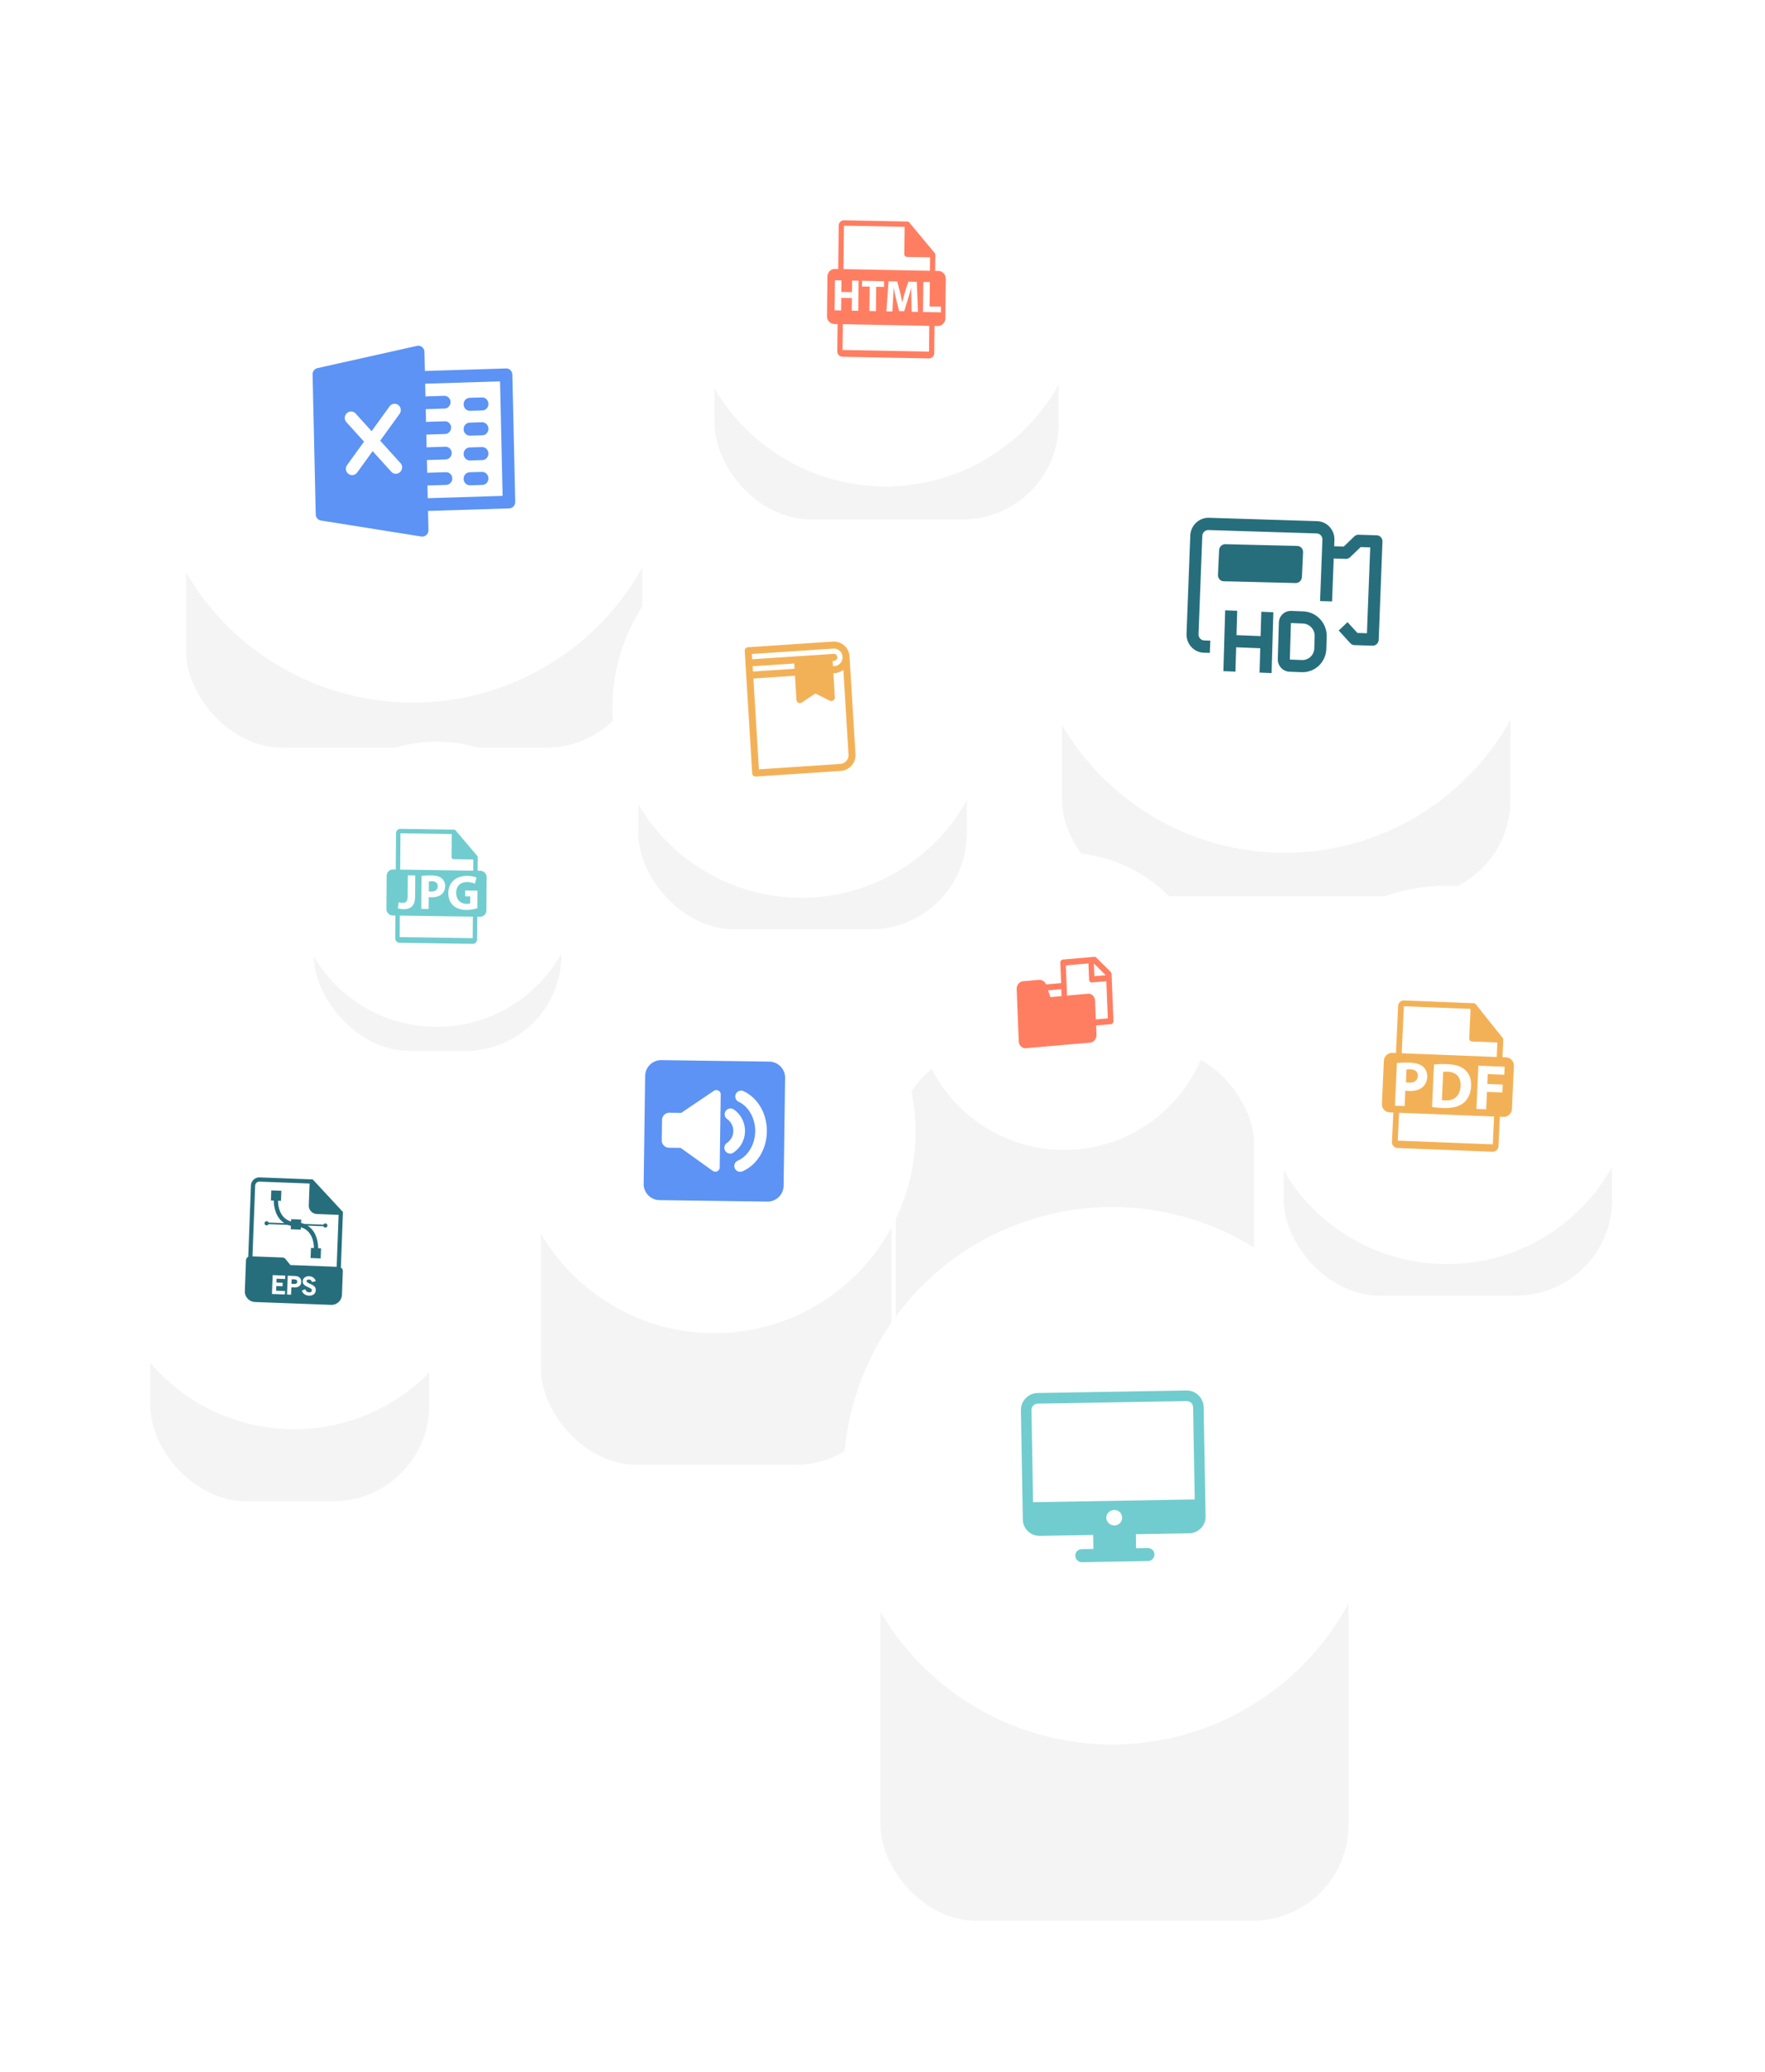 <svg width="588" height="690" fill="none" xmlns="http://www.w3.org/2000/svg"><g filter="url(#filter0_f)"><rect x="62" y="86" width="152" height="163" rx="32" fill="#D9D9D9" fill-opacity=".3"/></g><g filter="url(#filter1_f)"><rect x="238.051" y="50.052" width="114.651" height="122.949" rx="32" fill="#D9D9D9" fill-opacity=".3"/></g><g filter="url(#filter2_f)"><rect x="212.64" y="192.14" width="109.44" height="117.36" rx="32" fill="#D9D9D9" fill-opacity=".3"/></g><g filter="url(#filter3_f)"><rect x="427.64" y="314.14" width="109.44" height="117.36" rx="32" fill="#D9D9D9" fill-opacity=".3"/></g><g filter="url(#filter4_f)"><rect x="353.794" y="138.294" width="149.394" height="160.206" rx="32" fill="#D9D9D9" fill-opacity=".3"/></g><g filter="url(#filter5_f)"><rect x="104.514" y="261.523" width="82.514" height="88.486" rx="32" fill="#D9D9D9" fill-opacity=".3"/></g><g filter="url(#filter6_f)"><rect x="298.423" y="349" width="119.355" height="127.993" rx="32" fill="#D9D9D9" fill-opacity=".3"/></g><g filter="url(#filter7_f)"><rect x="180.217" y="362.672" width="116.741" height="125.19" rx="32" fill="#D9D9D9" fill-opacity=".3"/></g><g filter="url(#filter8_f)"><rect x="293.312" y="472.495" width="155.946" height="167.231" rx="32" fill="#D9D9D9" fill-opacity=".3"/></g><g filter="url(#filter9_f)"><rect x="50" y="383" width="93" height="117" rx="32" fill="#D9D9D9" fill-opacity=".3"/></g><circle cx="137.5" cy="146.5" r="87.5" fill="#fff"/><circle cx="295" cy="96" r="66" fill="#fff"/><circle cx="267" cy="236" r="63" fill="#fff"/><circle cx="98" cy="413" r="63" fill="#fff"/><circle cx="482" cy="358" r="63" fill="#fff"/><circle cx="428" cy="198" r="86" fill="#fff"/><circle cx="145.5" cy="294.5" r="47.5" fill="#fff"/><circle cx="354.5" cy="333.5" r="49.5" fill="#fff"/><circle cx="238" cy="377" r="67" fill="#fff"/><circle cx="370.5" cy="491.5" r="89.5" fill="#fff"/><path d="M168.566 122.712l-27.02.845-.143-6.356a2.107 2.107 0 00-.789-1.607 2.003 2.003 0 00-1.719-.396l-33.11 7.396a2.126 2.126 0 00-1.65 2.133l1.051 46.609c.023 1.017.754 1.871 1.743 2.027l33.398 5.316a2.06 2.06 0 001.698-.503c.469-.417.73-1.028.715-1.655l-.143-6.355 27.019-.846c1.148-.035 2.057-1.014 2.031-2.183l-.955-42.371c-.027-1.17-.979-2.09-2.126-2.054zm-35.164 31.506c.777.853.72 2.195-.128 2.993a2.042 2.042 0 01-2.935-.107l-6.202-6.849-5.143 7.114c-.4.547-1.009.846-1.624.865a2.038 2.038 0 01-1.286-.405c-.923-.692-1.115-2.017-.433-2.963l5.623-7.774-5.865-6.482c-.777-.853-.72-2.195.128-2.993a2.048 2.048 0 012.939.107l5.324 5.88 5.974-8.26c.686-.942 1.987-1.152 2.91-.46.922.688 1.114 2.013.428 2.963l-6.454 8.92 6.744 7.451zm34.04 10.93l-24.94.78-.096-4.237 6.235-.195c1.148-.036 2.057-1.014 2.031-2.183-.026-1.17-.979-2.09-2.126-2.054l-6.235.195-.096-4.237 6.235-.195c1.148-.036 2.057-1.014 2.031-2.184-.026-1.169-.979-2.089-2.126-2.053l-6.235.195-.096-4.237 6.235-.195c1.148-.036 2.057-1.014 2.031-2.184-.026-1.169-.979-2.089-2.126-2.053l-6.235.195-.096-4.237 6.235-.196c1.147-.035 2.057-1.014 2.031-2.183-.027-1.17-.979-2.09-2.126-2.054l-6.235.195-.096-4.237 24.941-.78.859 38.134z" fill="#5C93F5"/><path d="M160.583 132.364l-4.135.123c-1.141.034-2.037 1.033-2 2.231.037 1.197.994 2.142 2.135 2.108l4.136-.123c1.141-.034 2.037-1.033 2-2.23-.038-1.198-.994-2.142-2.136-2.109zm-.001 8.267l-4.135.122c-1.142.034-2.038 1.034-2 2.231.037 1.198.994 2.142 2.135 2.108l4.135-.122c1.141-.034 2.037-1.034 2-2.231-.037-1.198-.994-2.142-2.135-2.108zm-.002 8.266l-4.135.123c-1.141.034-2.037 1.033-2 2.23.038 1.198.994 2.142 2.135 2.108l4.136-.122c1.141-.034 2.037-1.033 2-2.231-.038-1.197-.994-2.142-2.136-2.108zm-.001 8.266l-4.135.123c-1.141.034-2.037 1.033-2 2.231.038 1.197.994 2.142 2.135 2.108l4.136-.123c1.141-.034 2.037-1.033 2-2.231-.038-1.197-.994-2.141-2.136-2.108z" fill="#5C93F5"/><path d="M312.608 90.233l-1.069-.02.059-5.266c.001-.033-.004-.066-.008-.1a.886.886 0 00-.201-.58l-8.47-10.173-.007-.006a.848.848 0 00-.229-.188.918.918 0 00-.171-.077l-.047-.017a.864.864 0 00-.2-.029l-21.091-.401c-.963-.019-1.755.766-1.766 1.749l-.161 14.472-1.069-.02c-1.378-.026-2.508 1.093-2.523 2.5l-.148 13.245c-.016 1.406 1.088 2.569 2.466 2.595l1.069.021-.101 9.067c-.011.982.762 1.797 1.725 1.815l28.802.549c.962.018 1.754-.767 1.765-1.749l.102-9.068 1.068.021c1.378.026 2.508-1.094 2.524-2.5l.148-13.245c.015-1.407-1.089-2.569-2.467-2.595zm-31.454-15.075l20.219.385-.102 9.118a.89.89 0 00.863.908l7.71.147-.05 4.464-28.802-.549.162-14.473zm24.677 28.724l-2.11-.04-.098-3.836a118.93 118.93 0 01-.04-4.118l-.041-.001a56.451 56.451 0 01-1.107 3.859l-1.204 3.886-1.685-.032-.977-3.898a48.61 48.61 0 01-.821-3.925h-.028c-.072 1.351-.132 2.896-.216 4.142l-.213 3.802-1.997-.038.721-10.005 2.875.055.897 3.361c.286 1.165.568 2.42.768 3.598h.042c.284-1.154.623-2.47.948-3.578l1.056-3.31 2.819.053.411 10.025zm-18.66-8.47l.021-1.903 7.335.14-.021 1.902-2.605-.05-.091 8.115-2.167-.042.09-8.114-2.562-.048zm-6.916 3.792l-.047 4.191-2.165-.042.111-10.016 2.166.041-.043 3.85 3.556.067.043-3.849 2.153.041-.112 10.016-2.153-.041.047-4.19-3.556-.068zm29.238 17.9l-28.802-.548.096-8.585 28.802.548-.096 8.585zm3.96-13.076l-5.963-.114.112-10.016 2.167.041-.091 8.114 3.797.072-.022 1.903z" fill="#FF7E62"/><path d="M458.639 178.28l-6.003-.187a1.992 1.992 0 00-1.443.548l-3.535 3.387-3.181-.099.078-2.043c.13-3.384-2.453-6.211-5.768-6.314l-36.014-1.122c-3.315-.103-6.107 2.557-6.237 5.941l-1.251 32.68c-.13 3.384 2.452 6.211 5.767 6.315l2.001.062.156-4.085-2-.062c-1.105-.035-1.966-.977-1.923-2.105l1.252-32.681c.043-1.128.974-2.014 2.079-1.98l36.014 1.122c1.105.034 1.966.976 1.922 2.105l-.782 20.425 4.002.124.547-14.297 4.002.124a1.99 1.99 0 001.443-.548l3.535-3.386 3.181.099-1.095 28.595-3.181-.099-3.288-3.599-2.931 2.792 3.845 4.209c.359.402.862.638 1.397.657l6.002.187c1.105.035 2.036-.852 2.079-1.98l1.252-32.68c.043-1.128-.817-2.071-1.922-2.105z" fill="#276E7D"/><path d="M431.637 194.185c1.104.028 2.041-.872 2.093-2.009l.379-8.235c.052-1.138-.8-2.082-1.904-2.109l-23.977-.596c-1.104-.027-2.04.872-2.093 2.009l-.378 8.236c-.052 1.137.8 2.081 1.903 2.108l23.977.596zm2.553 9.429l-4.014-.159c-2.217-.088-4.067 1.655-4.132 3.893l-.355 12.157c-.065 2.238 1.679 4.124 3.896 4.212l4.014.159c4.434.176 8.134-3.31 8.264-7.786l.119-4.052c.13-4.476-3.358-8.248-7.792-8.424zm3.659 12.317c-.065 2.238-1.915 3.981-4.132 3.893l-4.014-.16.355-12.157 4.014.16c2.217.088 3.961 1.973 3.896 4.211l-.119 4.053zm-17.888-4.083l-8.028-.319.236-8.105-4.014-.159-.591 20.262 4.014.159.236-8.105 8.028.319-.236 8.105 4.014.159.591-20.261-4.014-.16-.236 8.105z" fill="#276E7D"/><path d="M472.349 358.336c.06-1.323-.819-2.148-2.433-2.212-.658-.025-1.107.021-1.344.076l-.192 4.247c.273.074.612.109 1.079.127 1.722.068 2.824-.765 2.89-2.238zm9.924-1.408c-.726-.027-1.197.02-1.479.073l-.441 9.378c.275.075.723.091 1.128.106 2.942.13 4.938-1.415 5.099-4.839.161-2.977-1.514-4.615-4.307-4.718z" fill="#F3B157"/><path d="M501.722 352.148l-1.175-.046.257-5.693c.002-.035-.002-.071-.005-.107a.948.948 0 00-.2-.633l-8.942-11.192-.007-.007a.94.94 0 00-.183-.168c-.02-.015-.041-.027-.061-.04a.984.984 0 00-.186-.087c-.018-.006-.033-.014-.051-.019a.938.938 0 00-.219-.037l-23.175-.912a1.94 1.94 0 00-2.005 1.852l-.706 15.646-1.174-.046a2.769 2.769 0 00-2.866 2.646l-.646 14.32a2.73 2.73 0 002.617 2.861l1.175.046-.443 9.803a1.913 1.913 0 001.831 2.002l31.647 1.245a1.94 1.94 0 002.005-1.851l.443-9.802 1.174.046a2.77 2.77 0 002.866-2.646l.646-14.319a2.731 2.731 0 00-2.617-2.862zm-34.034-17.014l22.216.875-.444 9.857a.955.955 0 00.915 1.001l8.472.334-.218 4.826-31.647-1.246.706-15.647zm22.389 26.564c-.125 2.754-1.209 4.613-2.645 5.734-1.564 1.199-3.886 1.706-6.69 1.596-1.678-.066-2.863-.219-3.666-.358l.637-14.13c1.199-.145 2.755-.19 4.392-.126 2.718.107 4.46.668 5.794 1.767 1.437 1.169 2.292 2.977 2.178 5.517zm-25.351 6.551l.641-14.195c1.005-.13 2.414-.204 4.39-.126 1.998.079 3.404.519 4.325 1.325.881.762 1.442 1.981 1.379 3.39-.064 1.409-.584 2.586-1.471 3.363-1.152 1.003-2.809 1.408-4.722 1.333a8.028 8.028 0 01-1.101-.108l-.232 5.144-3.209-.126zm32.59 12.885l-31.647-1.245.419-9.281 31.647 1.245-.419 9.281zm3.83-23.191l-5.504-.217-.148 3.287 5.142.203-.119 2.647-5.143-.203-.261 5.784-3.249-.127.649-14.386 8.754.344-.121 2.668zM283.015 218.585a5.222 5.222 0 00-5.541-4.899h-.011l-28.271 1.875a1.171 1.171 0 00-1.089 1.24l.497 8.165v.005l1.984 32.575c.039.642.59 1.128 1.232 1.086l28.268-1.875c2.886-.192 5.091-2.7 4.915-5.592l-1.984-32.571v-.009zm-5.417-2.572h.005a2.905 2.905 0 013.09 2.722v.003l.001.009a2.944 2.944 0 01-2.736 3.103l-.004.001-.453.03-.107-1.756.457-.031a1.171 1.171 0 001.09-1.24 1.157 1.157 0 00-1.232-1.086l-27.107 1.798-.107-1.756 27.103-1.797zm-2.526 4.266c-.371-.183-8.809-.573-4.167 8.38l4.678-9.572-8.668 1.733 8.157-.541zm-24.222 3.37l-.107-1.756 13.85-.919.107 1.756-13.85.919zm29.092 30.781l-27.107 1.798-1.843-30.253 13.85-.918.488 8.02c.002.022.008.042.011.064a1.05 1.05 0 00.15.449c.01.018.017.039.03.057.007.011.017.019.024.03a1.454 1.454 0 00.153.175c.027.026.056.048.086.071.03.023.06.047.092.067.031.019.064.035.097.051.034.017.067.034.102.047.035.014.071.023.107.033.037.01.073.02.11.026.035.006.071.008.106.011.042.003.083.006.125.004.013 0 .025.002.039.001.022-.001.042-.008.064-.011.042-.005.082-.011.124-.02.037-.009.072-.021.109-.033a.996.996 0 00.103-.04c.039-.017.075-.038.112-.059.019-.011.039-.019.058-.031l4.496-2.999 4.823 2.381c.015.007.031.008.047.015.062.028.128.05.195.066.026.007.051.014.077.019.083.014.169.021.257.016.004-.001.008.001.012.001h.004c.093-.006.181-.026.267-.053.023-.007.045-.017.068-.026a1.13 1.13 0 00.252-.132c.068-.048.132-.102.189-.163l.018-.017c.063-.071.114-.151.159-.235.004-.008.011-.014.015-.023.009-.018.013-.037.02-.055a1.107 1.107 0 00.073-.227 1 1 0 00.025-.237c-.001-.024.004-.047.002-.072l-.488-8.02.459-.031.011-.002a5.234 5.234 0 002.845-1.081l1.719 28.224a2.944 2.944 0 01-2.735 3.112z" fill="#F3B157"/><path d="M143.906 293.5c-.505-.008-.849.036-1.029.083l-.024 3.28c.213.052.474.073.833.078 1.323.02 2.145-.644 2.154-1.78.007-1.022-.692-1.643-1.934-1.661z" fill="#71CCCF"/><path d="M160.024 290.013l-.902-.013.032-4.396c0-.028-.004-.055-.007-.083a.742.742 0 00-.171-.485l-7.188-8.463-.006-.006a.731.731 0 00-.146-.126c-.015-.011-.031-.02-.047-.03a.78.78 0 00-.145-.064l-.04-.013a.733.733 0 00-.169-.024l-17.816-.263a1.47 1.47 0 00-1.486 1.466l-.089 12.084-.903-.013a2.098 2.098 0 00-2.123 2.096l-.082 11.059a2.136 2.136 0 002.091 2.158l.903.013-.056 7.571c-.006.82.65 1.498 1.463 1.51l24.329.358a1.47 1.47 0 001.486-1.466l.056-7.57.903.013a2.1 2.1 0 002.123-2.096l.082-11.059a2.136 2.136 0 00-2.092-2.158zm-26.616-12.477l17.079.251-.057 7.613a.748.748 0 00.732.755l6.513.096-.028 3.728-24.329-.359.09-12.084zm14.892 17.558c-.008 1.088-.375 2.005-1.032 2.623-.856.795-2.117 1.138-3.586 1.117a6.165 6.165 0 01-.85-.062l-.029 3.973-2.466-.037.081-10.961c.769-.121 1.848-.204 3.367-.181 1.535.022 2.627.335 3.359.939.697.571 1.164 1.501 1.156 2.589zm-15.772 7.417l.294-2.024c.342.121.782.21 1.272.217 1.046.016 1.702-.453 1.715-2.184l.052-6.989 2.483.036-.053 7.022c-.023 3.166-1.534 4.247-3.951 4.212-.572-.008-1.323-.117-1.812-.29zm24.952 9.948l-24.329-.359.053-7.168 24.329.359-.053 7.168zm1.548-9.986c-.769.253-2.225.594-3.68.572-2.009-.029-3.459-.562-4.464-1.566-1.006-.97-1.551-2.429-1.522-4.061.043-3.692 2.721-5.763 6.332-5.71 1.421.021 2.514.317 3.05.589l-.537 2.003c-.603-.272-1.353-.498-2.562-.516-2.074-.03-3.65 1.134-3.668 3.541-.017 2.291 1.393 3.663 3.436 3.694.571.008 1.029-.051 1.226-.148l.017-2.324-1.699-.025.014-1.961 4.101.06-.044 5.852z" fill="#71CCCF"/><path d="M369.98 323.64l-4.772-4.724a.826.826 0 00-.646-.245l-10.469.904c-.5.044-.882.527-.86 1.087l.27 6.763-5.001.432c-.442-1.012-1.402-1.604-2.436-1.514l-5.235.452c-1.233.106-2.189 1.314-2.133 2.696l.691 17.301c.055 1.382 1.1 2.417 2.334 2.31l21.439-1.851c1.234-.107 2.189-1.314 2.134-2.697l-.121-3.026 4.901-.423c.5-.044.883-.527.86-1.087l-.626-15.656a1.385 1.385 0 00-.33-.722zm-1.627 1.153l-3.767.325-.17-4.259 3.937 3.934zm-14.71 6.97l-3.701.319-.792-2.256 4.401-.38.092 2.317zm11.416 7.713l-.248-6.203c-.055-1.383-1.1-2.417-2.334-2.311l-7.001.605-.402-10.052 7.535-.65.217 5.418c.022.56.44.974.94.931l4.802-.415.494 12.368-4.001.346-.002-.037z" fill="#FF7E62"/><path d="M88.801 408.109a.688.688 0 00.657-.405l6.4.242c.34.133.69.24 1.045.321l-.043 1.134 3.357.127.03-.769c4.444 1.261 4.332 6.644 4.323 6.905l-.973-.036-.127 3.357 3.357.127.127-3.357-.972-.037a10.987 10.987 0 00-.778-4.148 7.131 7.131 0 00-2.729-3.374l5.258.198a.691.691 0 00.76.446.695.695 0 10-.74-.973l-6.401-.242a7.32 7.32 0 00-1.044-.321l.043-1.133-3.362-.127-.029.768c-4.445-1.261-4.333-6.644-4.323-6.905l.974.037.127-3.358-3.357-.127-.127 3.358.972.036c-.011 1.42.253 2.829.778 4.148a7.126 7.126 0 002.732 3.375l-5.258-.198a.695.695 0 00-1.343.179.693.693 0 00.666.754v-.002zm9.994 18.201a1.32 1.32 0 00-.782-.212l-.856-.032-.058 1.519.857.033c.129.005.258 0 .386-.015a.932.932 0 00.327-.095.592.592 0 00.232-.214.733.733 0 00.1-.373.992.992 0 00-.046-.378.52.52 0 00-.16-.233z" fill="#276E7D"/><path d="M113.557 422.154l.699-18.494-.198-.214-9.671-10.431-.199-.214-17.671-.668a2.815 2.815 0 00-2.92 2.707l-.897 23.733a1.398 1.398 0 00-.75 1.185l-.386 10.224a3.523 3.523 0 003.384 3.65l25.322.957a3.521 3.521 0 003.649-3.384l.296-7.812a1.41 1.41 0 00-.658-1.239zm-18.645 8.966l-4.314-.163.238-6.279 4.212.159-.044 1.145-2.87-.109-.048 1.283 2.093.08-.043 1.15-2.094-.07-.058 1.547 2.97.112-.042 1.145zm4.78-2.769a2.532 2.532 0 01-1.676.419l-.96-.037-.093 2.462-1.342-.051.237-6.277 2.313.088c.298.009.595.054.883.135.254.07.492.191.698.356.199.164.354.374.453.613.112.286.16.593.14.9a1.736 1.736 0 01-.653 1.392zm4.84 2.727a2.524 2.524 0 01-1.674.43 2.709 2.709 0 01-1.322-.413 2.114 2.114 0 01-.582-.5 2.813 2.813 0 01-.418-.764l1.141-.45c.058.141.127.278.204.409.07.119.157.226.259.319.101.09.218.162.344.211.143.055.295.085.448.088.117.004.233-.003.348-.021a.933.933 0 00.304-.102.59.59 0 00.215-.212.723.723 0 00.09-.349.616.616 0 00-.301-.535 4.188 4.188 0 00-.837-.455 5.296 5.296 0 01-1.43-.823 1.485 1.485 0 01-.462-1.209 1.55 1.55 0 01.639-1.218c.43-.321.961-.475 1.495-.437.471.01.93.154 1.323.413.195.128.366.289.505.476.162.223.293.466.388.725l-1.255.333a1.755 1.755 0 00-.362-.602.91.91 0 00-.646-.248 1.345 1.345 0 00-.276.019.925.925 0 00-.256.083.513.513 0 00-.193.171.512.512 0 00-.081.271.428.428 0 00.072.248.78.78 0 00.266.238c.286.173.587.32.899.44.456.172.881.42 1.256.732a1.517 1.517 0 01.55 1.323 1.772 1.772 0 01-.651 1.409zm7.626-9.172l-15.414-.583-1.615-1.995a1.41 1.41 0 00-1.04-.52l-9.975-.377.89-23.538a1.408 1.408 0 011.46-1.353l16.677.63-.274 7.238a2.813 2.813 0 002.707 2.919l7.238.274-.654 17.305z" fill="#276E7D"/><path d="M256.281 353.567l-35.939-.494a5.347 5.347 0 00-5.415 5.269l-.494 35.939a5.348 5.348 0 005.269 5.416l35.938.493a5.347 5.347 0 005.416-5.269l.494-35.938a5.348 5.348 0 00-5.269-5.416zM239.767 388.8a1.459 1.459 0 01-1.477 1.437 1.453 1.453 0 01-.83-.274l-10.69-7.656-3.914-.054a2.432 2.432 0 01-2.395-2.462l.093-6.799a2.434 2.434 0 012.462-2.395l3.914.054 10.899-7.36a1.456 1.456 0 012.272 1.226l-.334 24.283zm3.465-4.596a1.945 1.945 0 01-1.058-3.557 4.815 4.815 0 00.109-7.918 1.944 1.944 0 112.256-3.165 8.705 8.705 0 01-.198 14.311c-.34.229-.728.334-1.109.329zm4.12 5.901a1.941 1.941 0 01-2.557-1.001 1.94 1.94 0 011.001-2.557c3.405-1.492 5.734-5.4 5.794-9.728.059-4.329-2.161-8.299-5.524-9.884a1.94 1.94 0 01-.931-2.584 1.936 1.936 0 012.584-.93c4.793 2.256 7.837 7.536 7.756 13.451-.081 5.915-3.269 11.11-8.123 13.233z" fill="#5C93F5"/><path fill-rule="evenodd" clip-rule="evenodd" d="M345.597 463.951l49.699-.855c3.036-.052 5.638 2.475 5.693 5.529l.647 36.482c.054 3.053-2.46 5.508-5.496 5.56l-17.738.305.082 4.661 3.836-.066c1.278-.022 2.254.926 2.274 2.051.023 1.285-.919 2.266-2.198 2.288l-21.892.377c-1.279.022-2.255-.926-2.278-2.212-.02-1.125.922-2.105 2.201-2.127l3.835-.066-.083-4.661-17.738.305c-3.036.052-5.636-2.314-5.69-5.368l-.647-36.482c-.054-3.053 2.457-5.668 5.493-5.721zm.063 3.536c-1.119.019-2.061 1-2.041 2.125l.545 30.696 53.853-.927-.544-30.696c-.02-1.125-.996-2.072-2.115-2.053l-49.698.855zm25.565 35.41c1.438-.025 2.577 1.081 2.602 2.527.026 1.447-1.073 2.591-2.511 2.616-1.438.024-2.737-1.079-2.762-2.525-.026-1.446 1.233-2.593 2.671-2.618z" fill="#71CCCF"/><defs><filter id="filter0_f" x="12" y="36" width="252" height="263" filterUnits="userSpaceOnUse" color-interpolation-filters="sRGB"><feFlood flood-opacity="0" result="BackgroundImageFix"/><feBlend in="SourceGraphic" in2="BackgroundImageFix" result="shape"/><feGaussianBlur stdDeviation="25" result="effect1_foregroundBlur"/></filter><filter id="filter1_f" x="188.051" y=".052" width="214.651" height="222.949" filterUnits="userSpaceOnUse" color-interpolation-filters="sRGB"><feFlood flood-opacity="0" result="BackgroundImageFix"/><feBlend in="SourceGraphic" in2="BackgroundImageFix" result="shape"/><feGaussianBlur stdDeviation="25" result="effect1_foregroundBlur"/></filter><filter id="filter2_f" x="162.64" y="142.14" width="209.44" height="217.36" filterUnits="userSpaceOnUse" color-interpolation-filters="sRGB"><feFlood flood-opacity="0" result="BackgroundImageFix"/><feBlend in="SourceGraphic" in2="BackgroundImageFix" result="shape"/><feGaussianBlur stdDeviation="25" result="effect1_foregroundBlur"/></filter><filter id="filter3_f" x="377.64" y="264.14" width="209.44" height="217.36" filterUnits="userSpaceOnUse" color-interpolation-filters="sRGB"><feFlood flood-opacity="0" result="BackgroundImageFix"/><feBlend in="SourceGraphic" in2="BackgroundImageFix" result="shape"/><feGaussianBlur stdDeviation="25" result="effect1_foregroundBlur"/></filter><filter id="filter4_f" x="303.794" y="88.294" width="249.394" height="260.206" filterUnits="userSpaceOnUse" color-interpolation-filters="sRGB"><feFlood flood-opacity="0" result="BackgroundImageFix"/><feBlend in="SourceGraphic" in2="BackgroundImageFix" result="shape"/><feGaussianBlur stdDeviation="25" result="effect1_foregroundBlur"/></filter><filter id="filter5_f" x="54.514" y="211.523" width="182.514" height="188.486" filterUnits="userSpaceOnUse" color-interpolation-filters="sRGB"><feFlood flood-opacity="0" result="BackgroundImageFix"/><feBlend in="SourceGraphic" in2="BackgroundImageFix" result="shape"/><feGaussianBlur stdDeviation="25" result="effect1_foregroundBlur"/></filter><filter id="filter6_f" x="248.423" y="299" width="219.355" height="227.993" filterUnits="userSpaceOnUse" color-interpolation-filters="sRGB"><feFlood flood-opacity="0" result="BackgroundImageFix"/><feBlend in="SourceGraphic" in2="BackgroundImageFix" result="shape"/><feGaussianBlur stdDeviation="25" result="effect1_foregroundBlur"/></filter><filter id="filter7_f" x="130.217" y="312.672" width="216.741" height="225.19" filterUnits="userSpaceOnUse" color-interpolation-filters="sRGB"><feFlood flood-opacity="0" result="BackgroundImageFix"/><feBlend in="SourceGraphic" in2="BackgroundImageFix" result="shape"/><feGaussianBlur stdDeviation="25" result="effect1_foregroundBlur"/></filter><filter id="filter8_f" x="243.312" y="422.495" width="255.946" height="267.231" filterUnits="userSpaceOnUse" color-interpolation-filters="sRGB"><feFlood flood-opacity="0" result="BackgroundImageFix"/><feBlend in="SourceGraphic" in2="BackgroundImageFix" result="shape"/><feGaussianBlur stdDeviation="25" result="effect1_foregroundBlur"/></filter><filter id="filter9_f" x="0" y="333" width="193" height="217" filterUnits="userSpaceOnUse" color-interpolation-filters="sRGB"><feFlood flood-opacity="0" result="BackgroundImageFix"/><feBlend in="SourceGraphic" in2="BackgroundImageFix" result="shape"/><feGaussianBlur stdDeviation="25" result="effect1_foregroundBlur"/></filter></defs></svg>